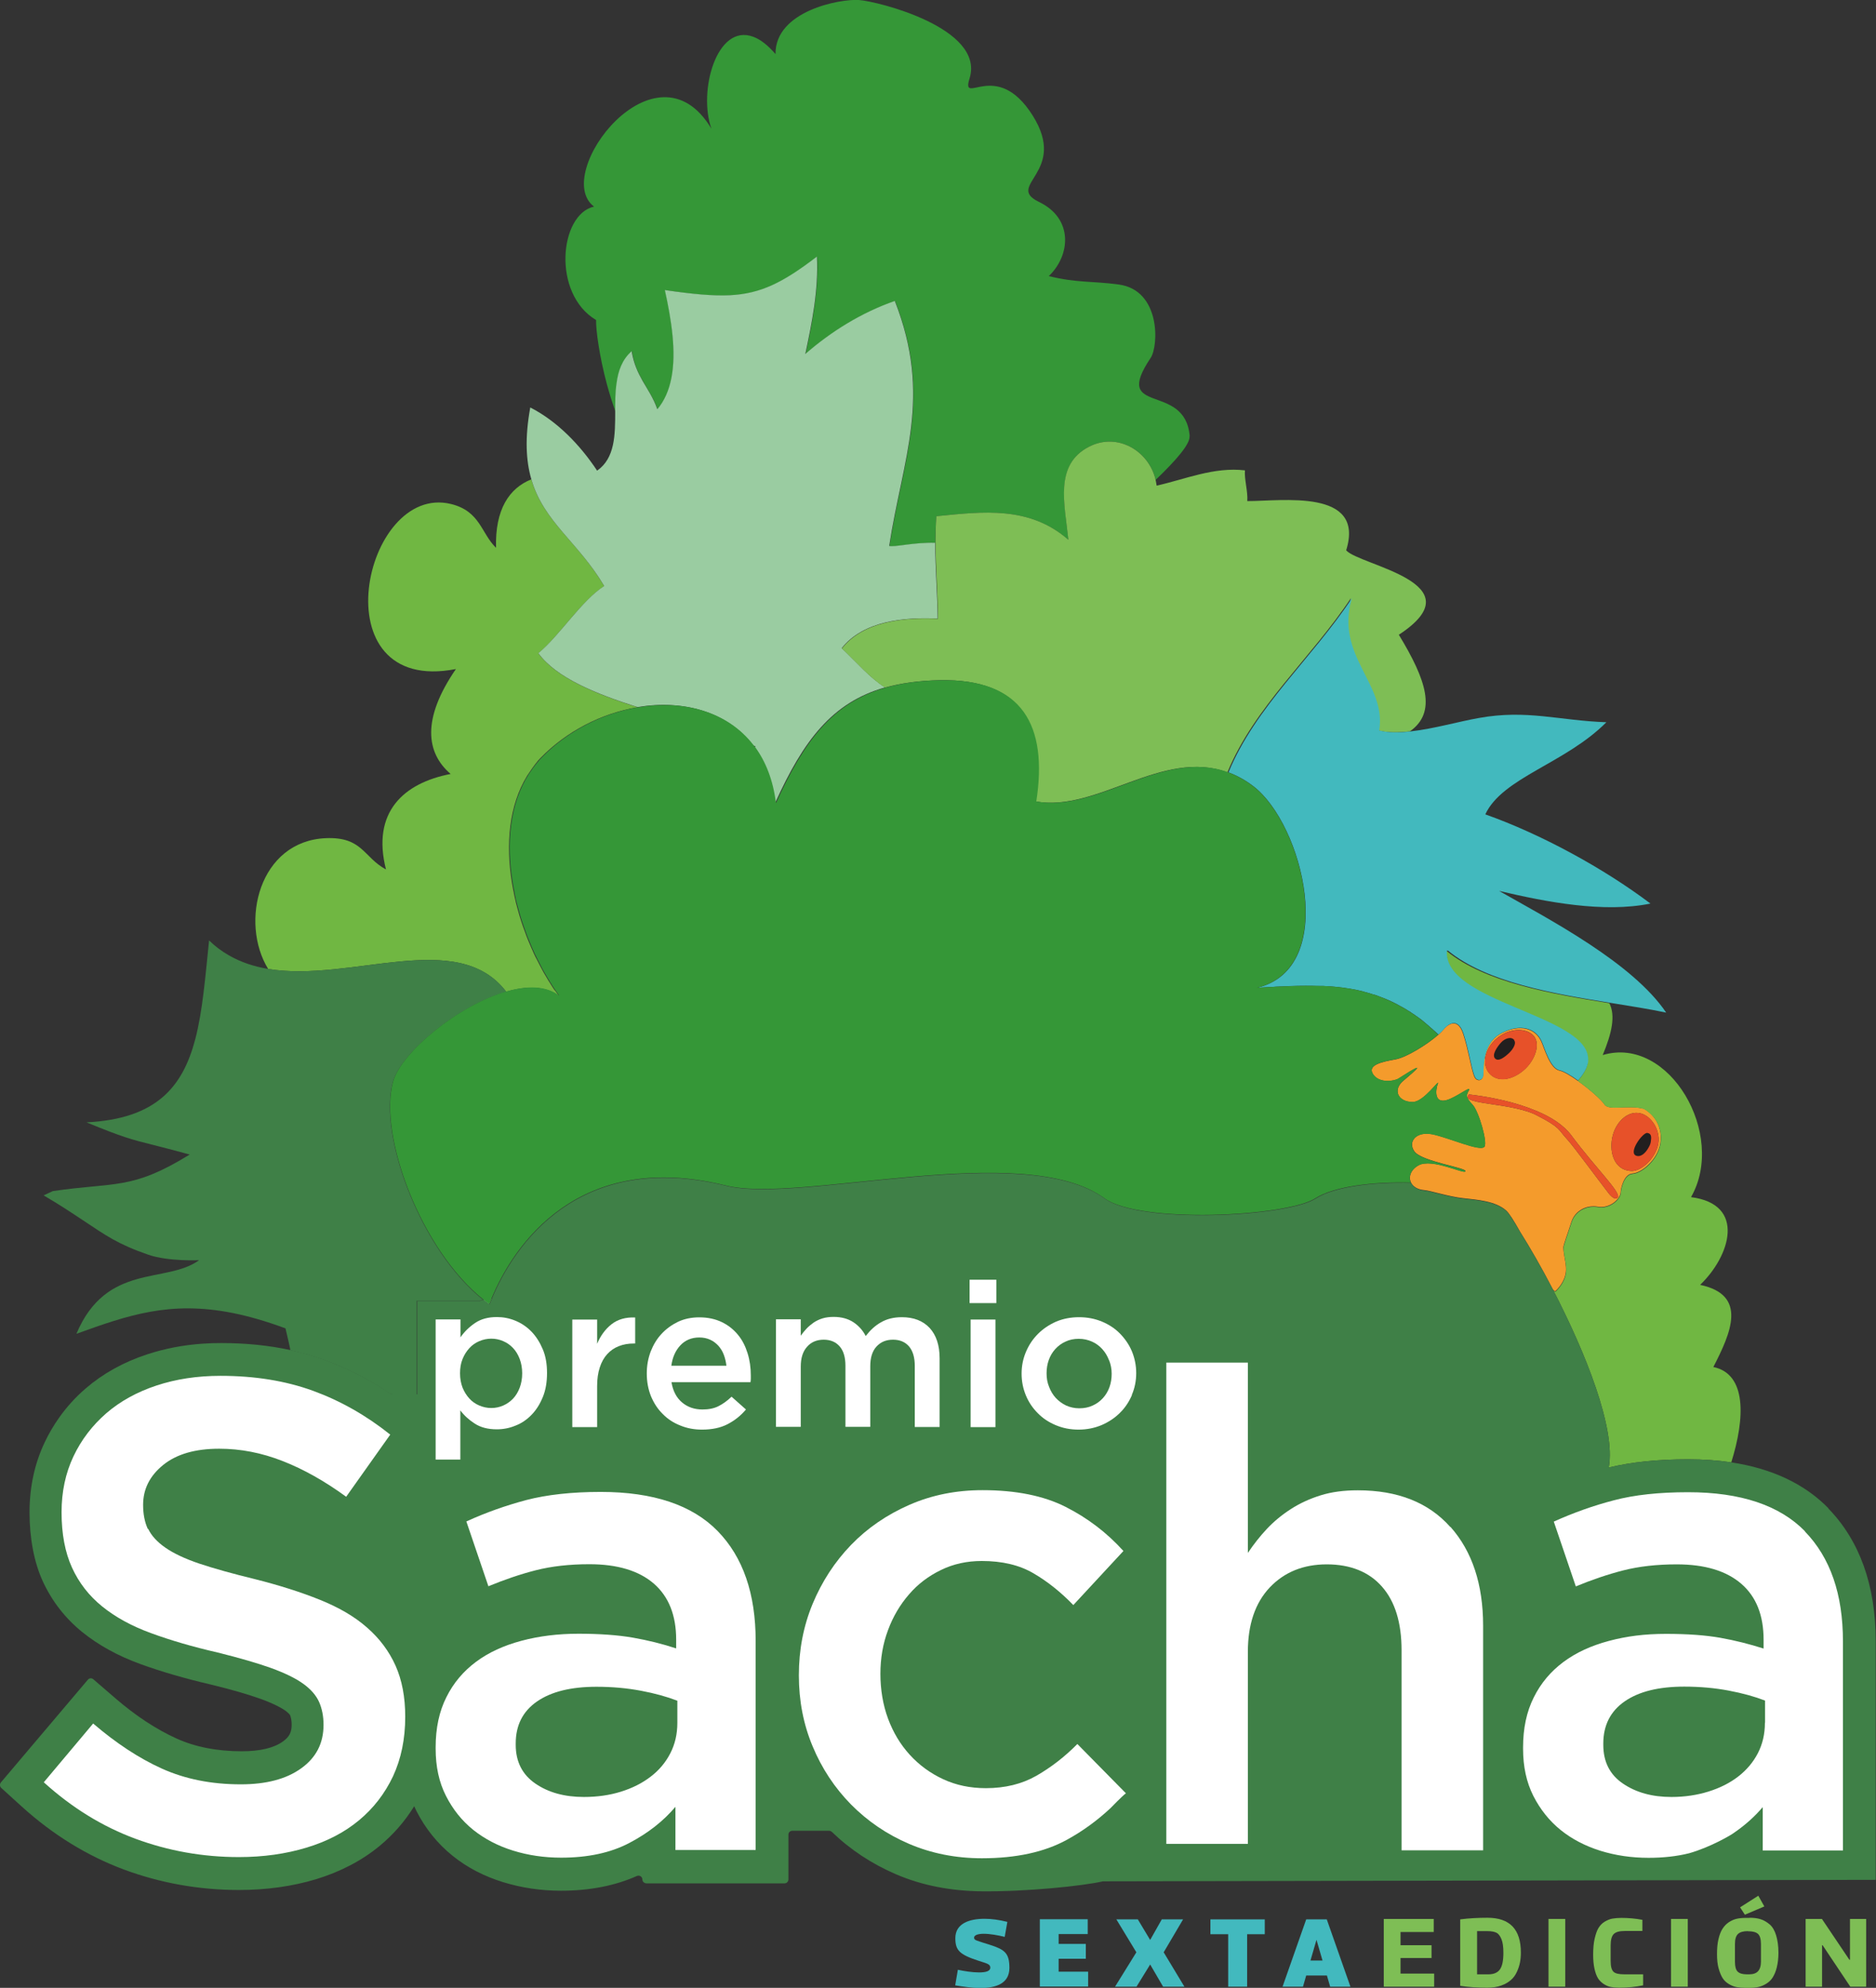 <?xml version="1.0" encoding="UTF-8"?>
<svg id="Capa_1" data-name="Capa 1" xmlns="http://www.w3.org/2000/svg" viewBox="0 0 127.68 135.28">
  <rect x="0" y="0" width="127.68" height="135.28" fill="#333333" stroke="none"/>
  <defs>
    <style>
      .cls-1, .cls-2 {
        fill: none;
      }

      .cls-3 {
        fill: #3f8047;
      }

      .cls-2 {
        stroke: #221f1f;
        stroke-miterlimit: 10;
        stroke-width: .08px;
      }

      .cls-4 {
        fill: #e75129;
      }

      .cls-5 {
        fill: #9acca1;
      }

      .cls-6 {
        fill: #7ab977;
      }

      .cls-7 {
        fill: #fff;
      }

      .cls-8 {
        fill: #f49b2c;
      }

      .cls-9 {
        fill: #221f1f;
      }

      .cls-10 {
        fill: #359737;
      }

      .cls-11 {
        fill: #7ebe55;
      }

      .cls-12 {
        fill: #70b742;
      }

      .cls-13 {
        fill: #42b9be;
      }
    </style>
  </defs>
  <polygon class="cls-6" points="80.37 129.99 80.37 130 80.37 129.99 80.37 129.99"/>
  <path class="cls-1" d="M19.64,90.4s-.01,0-.02,0c0,0,0,0,0-.01,0,0,.02,0,.02,0Z"/>
  <path class="cls-2" d="M51.42,50.81s-.05.02-.08.03c-.03-.04-.06-.08-.1-.12.06.03.12.06.18.09Z"/>
  <path class="cls-5" d="M19.64,90.4s-.01,0-.02,0c0,0,0,0,0-.01,0,0,.02,0,.02,0Z"/>
  <path class="cls-6" d="M32.89,88.46c.13.1.26.21.4.3.05-.12.1-.24.15-.37-.19.01-.37.04-.55.08Z"/>
  <g>
    <path class="cls-8" d="M111.86,75.45c-1.06-.28-2.37.16-2.66-.29-.22-.34-1.05-1.06-1.82-1.61-.5-.36-.98-.64-1.24-.69-.66-.13-1.05-1.57-1.24-1.98-.4-.89-1.43-1.22-2.7-.57-1.48.75-1.18,2.68-1.28,2.98-.04.12-.11.18-.19.21-.05.02-.1.02-.15,0-.08-.02-.15-.07-.19-.14-.04-.06-.07-.14-.1-.23h0c-.19-.55-.35-1.66-.7-2.75-.41-1.28-1.17-.55-1.37-.29-.08.1-.2.22-.34.34-.75.66-2.17,1.54-2.92,1.67-.89.16-1.97.38-1.48,1.05.44.6,1.45.42,1.7.25,2.63-1.69.38.08.22.25-.58.6-.22,1.33.73,1.35.77.02,1.88-1.65,1.73-1.25-.15.39-.28,1.37.6,1.12.64-.18,1.7-1.02,1.52-.68-.19.34-.25.47.25,1,.41.43,1.03,2.58.8,2.85-.29.35-2.41-.62-3.54-.85-1.13-.22-1.68.52-1.23,1.16.49.7,3.5,1.1,3.48,1.35-.03.25-2.26-.91-3.19-.4-.54.3-.7.79-.52,1.17.13.27.43.48.9.52.46.04,1.69.45,2.66.55.96.11,2.19.19,2.92.84,0,0,0,0,0,0,.21.19.54.72.91,1.38,0,0,0,.01.01.02.71,1.13,1.5,2.5,2.26,3.97,0,0,0,0,0,0,.08.1.15.14.18.11.29-.28.76-.85.71-1.6-.03-.49-.14-.75-.18-1.35-.01-.16.32-1.02.55-1.76.24-.74,1-1.17,1.81-1.03.81.14,1.52-.54,1.54-.96,0-.21.19-1.26.81-1.3.62-.04,1.72-.95,1.89-2.05.26-1.69-1.15-2.38-1.15-2.38ZM101.88,70.66c.82-.68,1.86-.73,2.42-.25.62.54.19,1.77-.63,2.45-.82.68-1.79.8-2.32.17-.53-.63-.29-1.69.53-2.37ZM110.11,81.49c-.25.27-.67-.34-.67-.34-.58-.74-2.38-3.2-2.81-3.65-.58-.62-.39-.76-2.08-1.62-.06-.03-.12-.06-.19-.09-.47-.2-1.05-.34-1.63-.45-.33-.06-.67-.12-.99-.16-1.21-.18-2.16-.31-1.76-.7,0,0,.6.06,1.47.22.27.05.57.12.89.19.73.17,1.54.42,2.3.74.93.4,1.78.93,2.3,1.63,1.7,2.28,3.36,3.85,3.17,4.23ZM112.83,78c-.27.95-1.15,1.69-1.76,1.69-1,0-1.5-.93-1.38-2.03.12-1.11.94-2.02,1.82-1.92.88.1,1.6,1.28,1.32,2.26Z"/>
    <path class="cls-4" d="M110.11,81.49c-.25.27-.67-.34-.67-.34-.58-.74-2.38-3.2-2.81-3.65-.58-.62-.39-.76-2.08-1.62-.06-.03-.12-.06-.19-.09-.47-.2-1.05-.34-1.63-.45-.33-.06-.67-.12-.99-.16-1.21-.18-2.16-.31-1.76-.7,0,0,.6.06,1.47.22.27.05.57.12.89.19.73.17,1.54.42,2.3.74.93.4,1.78.93,2.3,1.63,1.7,2.28,3.36,3.85,3.17,4.23Z"/>
    <path class="cls-4" d="M112.83,78c-.27.95-1.15,1.69-1.76,1.69-1,0-1.5-.93-1.38-2.03.12-1.11.94-2.02,1.82-1.92.88.1,1.6,1.28,1.32,2.26Z"/>
    <path class="cls-4" d="M103.67,72.87c-.82.68-1.79.8-2.32.17-.53-.63-.29-1.69.53-2.37.82-.68,1.86-.73,2.42-.25.62.54.19,1.77-.63,2.45Z"/>
    <path class="cls-9" d="M103.06,70.78c-.2-.27-.66-.11-.91.18-.25.28-.63.82-.4,1.07.23.25.66-.09.97-.38.12-.11.54-.59.33-.86Z"/>
    <path class="cls-9" d="M112.12,77.1c-.32-.05-1.36,1.39-.73,1.56.33.09.62-.24.78-.51.08-.14.16-.28.18-.44.04-.28.08-.56-.23-.61Z"/>
  </g>
  <g>
    <path class="cls-12" d="M37.78,67.41c.08.12.17.25.26.37-.89-.69-2.18-.7-3.59-.29-3.32-4.36-10.55-.61-16.2-1.55-1.95-3.18-.62-8.71,3.93-8.9,2.5-.1,2.55,1.3,4.09,2.13-.99-3.91,1.2-5.88,4.4-6.5-1.67-1.43-1.98-3.74.36-7.14-9.38,1.83-6.31-12.7-.33-11.23,1.99.49,2.04,1.99,3.06,2.98-.07-2.61.89-4.05,2.4-4.66.84,2.91,3.21,4.27,4.96,7.27-1.58,1.01-3.03,3.37-4.48,4.57,1.22,1.67,3.91,2.77,6.75,3.67-2.4.4-4.8,1.6-6.61,3.46-.04.04-.08.08-.12.13-.04.04-.07.08-.1.12-.24.29-.49.66-.68.95-1.24,2.02-1.46,4.64-1.04,7.26.02.11.04.23.06.34,0,0,0,0,0,0,.02.11.04.23.07.34,0,.01,0,.03,0,.04.02.08.03.16.05.23.03.14.06.27.09.41.03.11.06.23.09.34.03.11.06.22.09.33,0,0,0,0,0,0,.06.22.13.44.2.66,0,0,0,0,0,0,.07.22.15.43.23.65.04.11.08.22.12.33.08.21.17.42.26.63.04.11.09.21.14.32.03.08.07.15.1.23.06.13.12.26.19.38.07.14.14.28.21.41.08.16.17.32.25.47.11.19.22.38.33.56.06.09.11.18.17.27.03.05.07.11.1.16.05.08.11.16.16.24Z"/>
    <path class="cls-12" d="M117.84,99.52c-.92-.14-1.91-.21-2.95-.21-2.06,0-3.87.19-5.4.56.49-2.63-1.56-7.79-3.79-12.09.08.1.15.14.18.11.29-.28.76-.85.71-1.6-.03-.49-.14-.75-.18-1.35-.01-.16.32-1.02.55-1.76.24-.74,1-1.17,1.81-1.03.81.14,1.52-.54,1.54-.96,0-.21.19-1.26.81-1.3.62-.04,1.72-.95,1.89-2.05.26-1.69-1.15-2.38-1.15-2.38-1.06-.28-2.37.16-2.66-.29-.22-.34-1.05-1.06-1.82-1.61,0,0,.01-.02.02-.02.04-.04.07-.08.1-.12.07-.08.13-.17.19-.25.04-.06.08-.13.12-.19.05-.09.09-.17.13-.25.02-.04.03-.07.04-.11t0,0s.02-.07.03-.1c0-.03.02-.06.03-.09,0-.02,0-.04.01-.07,0-.02,0-.04.01-.07v-.08s.01-.07.01-.1c0-3.01-9.91-3.88-9.61-7.39,2.62,2.14,7.1,2.91,11.07,3.55.43.84.18,2.02-.45,3.53,4.54-1.36,8.44,5.43,6.01,9.67,3.77.48,2.67,4.01.62,5.97,3.27.69,2.08,3.29.9,5.59,2.26.47,2.18,3.44,1.21,6.52Z"/>
    <path class="cls-10" d="M80.96,29.69c.04.53-.91,1.63-2.31,2.97-.44-1.97-2.59-3.26-4.53-2.26-2.38,1.23-1.64,3.9-1.41,6.33-2.66-2.31-5.79-1.92-8.98-1.6-.05.59-.07,1.2-.06,1.82-1.48-.04-2.74.31-3.13.21.9-5.91,2.95-10.11.38-16.67-2.26.79-4.31,2.06-6.09,3.61.45-2.13.89-4.3.79-6.63-2.32,1.79-3.82,2.52-5.9,2.63-1.2.07-2.6-.08-4.45-.35.44,2.02.79,4.22.44,6.01-.16.8-.46,1.52-.95,2.1-.29-.78-.67-1.33-1-1.92-.33-.57-.61-1.17-.75-2.03-.65.57-.92,1.34-1.03,2.2-.08.61-.08,1.26-.09,1.9-.22-.6-.41-1.23-.58-1.84-.52-1.93-.76-3.75-.74-4.39-3.02-1.8-2.49-7.2-.14-7.72-2.93-2.21,4.21-11.61,7.99-5.3-.92-2.58.37-7.18,2.84-6.26.47.17.98.55,1.52,1.18-.03-2.94,4.4-3.77,5.68-3.68,1.28.09,8.58,1.91,7.53,5.33-.61,1.97,1.81-1.39,4.28,2.51,2.47,3.9-1.92,4.76.44,5.9,2.36,1.13,2.15,3.64.67,5.05,1.91.47,2.98.33,4.75.57,2.88.38,2.73,4.19,2.18,5-2.68,4,2.35,1.58,2.66,5.32Z"/>
    <path class="cls-5" d="M57.3,44.12c1.03.97,1.9,2.01,2.94,2.66-3.6,1.02-5.55,3.6-7.48,7.86-.19-1.55-.69-2.81-1.41-3.8.03,0,.05-.02.08-.03-.05-.03-.12-.06-.18-.09-1.78-2.33-4.81-3.11-7.86-2.6-2.83-.9-5.53-1.99-6.75-3.67,1.46-1.2,2.91-3.56,4.48-4.57-1.76-2.99-4.12-4.35-4.96-7.27-.36-1.26-.45-2.79-.07-4.88,1.81.92,3.38,2.53,4.55,4.3,1.22-.85,1.23-2.43,1.23-4.03,0-.64,0-1.29.09-1.9.11-.86.38-1.63,1.03-2.2.14.86.43,1.46.75,2.03.34.59.72,1.14,1,1.92.49-.58.79-1.3.95-2.1.36-1.8,0-4-.44-6.01,1.86.27,3.25.41,4.45.35,2.08-.11,3.58-.85,5.9-2.63.11,2.32-.34,4.49-.79,6.63,1.78-1.55,3.83-2.82,6.09-3.61,2.57,6.55.52,10.75-.38,16.67.38.1,1.64-.25,3.13-.21,0,1.7.15,3.48.17,5.16-2.3-.11-5.07.15-6.54,2.02Z"/>
    <path class="cls-11" d="M95.2,43.19c1.89,3.11,2.6,5.28.76,6.58-.78.09-1.53.1-2.16-.06.52-3.19-3.03-5.06-1.86-9-2.71,4.09-6.56,7.38-8.4,11.85-4.43-1.64-8.86,2.74-13.06,1.98.79-5.15-.9-8.36-6.53-8.25-1.42.03-2.63.2-3.71.5-1.04-.65-1.91-1.69-2.94-2.66,1.47-1.87,4.24-2.13,6.54-2.02-.02-1.68-.16-3.46-.17-5.16,0-.62.01-1.23.06-1.82,3.19-.32,6.33-.71,8.98,1.6-.24-2.43-.98-5.1,1.41-6.33,1.94-1,4.08.29,4.53,2.26.03.13.05.26.07.39,1.93-.43,3.91-1.29,6.01-1.04-.05.62.21,1.44.16,2.09,2.32.01,8.05-.88,6.73,3.35.87,1.03,8.99,2.21,3.58,5.75Z"/>
    <path class="cls-13" d="M98.48,64.69c-.3,3.51,9.61,4.38,9.61,7.39,0,.03,0,.07,0,.1v.08s-.01.04-.02.07c0,.02,0,.04-.01.07,0,.03-.02.06-.03.09,0,.04-.02.07-.03.1t0,0s-.03.07-.04.11c-.04.08-.08.17-.13.25-.04.06-.08.13-.12.19-.06.08-.12.17-.19.25-.03.04-.07.08-.1.12,0,0-.01.01-.02.02-.5-.36-.98-.64-1.24-.69-.66-.13-1.05-1.57-1.24-1.98-.4-.89-1.43-1.22-2.7-.57-1.48.75-1.18,2.68-1.28,2.98-.04.12-.11.18-.19.21-.05.02-.1.02-.15,0-.08-.02-.15-.07-.19-.14-.04-.06-.07-.14-.1-.23h0c-.19-.55-.35-1.66-.7-2.75-.41-1.28-1.17-.55-1.37-.29-.08.1-.2.22-.34.34,0,0-.01-.01-.02-.02-.07-.07-.13-.13-.2-.19l-.09-.08h0s0,0,0,0c-.07-.07-.15-.13-.22-.19-.04-.04-.09-.08-.13-.12-.04-.04-.09-.08-.13-.11-.04-.04-.09-.08-.13-.11-.04-.04-.09-.07-.13-.11-.09-.08-.19-.15-.29-.22-.07-.05-.13-.1-.2-.14-.08-.06-.16-.12-.25-.17-.05-.04-.11-.07-.16-.11-.01,0-.03-.02-.04-.03,0,0-.01,0-.02,0-.1-.07-.2-.13-.3-.19-.01,0-.02-.01-.04-.02-.05-.03-.11-.07-.16-.09-.48-.28-.97-.5-1.46-.68-.07-.03-.14-.05-.21-.08-.07-.03-.15-.05-.22-.07t0,0s-.03,0-.04-.01c0,0,0,0-.01,0,0,0,0,0,0,0-.04-.01-.08-.03-.12-.04-.12-.04-.23-.07-.35-.1-.05-.01-.09-.03-.14-.04-.05-.01-.09-.03-.14-.04-.01,0-.03,0-.04-.01-.24-.06-.49-.11-.74-.15-.06-.01-.12-.02-.19-.03-.13-.02-.27-.04-.41-.06,0,0-.01,0-.02,0-.07,0-.15-.02-.22-.03-.02,0-.04,0-.06,0-.14-.02-.28-.03-.42-.04-.17-.01-.34-.02-.51-.03-.07,0-.14,0-.22,0-.16,0-.32,0-.48-.01-.7-.01-1.41,0-2.15.04-.24,0-.49.02-.74.04-.02,0-.03,0-.05,0-.29.02-.58.03-.88.05,5.57-1.34,3.11-11.15-.27-13.72-.56-.43-1.13-.73-1.69-.94,1.84-4.46,5.69-7.76,8.4-11.85-1.17,3.94,2.38,5.81,1.86,9,.63.16,1.38.15,2.16.06,1.54-.17,3.25-.67,4.63-.91,3.27-.59,5.46.18,8.67.29-2.79,2.81-7.07,3.76-8.24,6.27,3.79,1.34,8.06,3.67,11.24,6.07-3.18.65-7.06-.1-10.3-.86,3.53,2,9.09,4.91,11.37,8.28-1.14-.24-2.42-.44-3.77-.66-3.97-.64-8.46-1.41-11.07-3.55Z"/>
    <path class="cls-3" d="M26.74,73.63c.55-1.98,4.42-5.2,7.72-6.14-3.32-4.36-10.55-.61-16.2-1.55-.95-.16-1.86-.45-2.69-.93-.47-.27-.92-.6-1.34-1.01-.26,2.51-.44,4.81-.94,6.72-.86,3.27-2.66,5.42-7.4,5.66,2.44,1.01,3.11,1.18,4.47,1.52.62.16,1.39.35,2.55.67-3.95,2.44-5.07,1.86-9.32,2.49l-.62.29c1.03.6,1.89,1.17,2.67,1.69,1.57,1.04,2.35,1.62,4.46,2.35,1.37.47,3.45.37,3.45.37-2.23,1.63-6.3.15-8.35,5.01,3.52-1.27,6.36-2.26,10.62-1.42,1.1.22,2.29.56,3.61,1.05,0,0,.25,1.04.31,1.36,0,.04.02.08.02.13.82.18,1.6.41,2.36.68,1.55.57,3.03,1.33,4.44,2.28.04.03.09.04.14.04h1.67v-6.37h4.25c.09-.02.18-.04.27-.06-4.23-3.36-7.16-11.15-6.15-14.83ZM19.62,90.41s0,0,0-.01c0,0,.02,0,.02,0,0,0-.01,0-.02,0Z"/>
    <path class="cls-10" d="M101.02,78.05c-.29.35-2.41-.62-3.54-.85-1.13-.22-1.68.52-1.23,1.16.49.7,3.5,1.1,3.48,1.35-.03.25-2.26-.91-3.19-.4-.54.3-.7.79-.52,1.17-2.58-.07-5.25.26-6.5,1.07-1.94,1.25-11.97,1.74-14.35,0-5.5-4.02-20.73.38-25.76-.87-10.05-2.49-14.45,4.05-15.96,7.69-.05.13-.1.25-.15.37-.13-.09-.27-.2-.4-.3-4.23-3.36-7.16-11.15-6.15-14.83.55-1.98,4.42-5.2,7.72-6.14,1.4-.4,2.7-.4,3.59.29-.09-.12-.18-.25-.26-.37-.06-.08-.11-.16-.16-.24-.04-.05-.07-.11-.1-.16-.06-.09-.12-.18-.17-.27-.11-.18-.22-.37-.33-.56-.09-.15-.17-.31-.25-.47-.07-.14-.14-.27-.21-.41-.06-.13-.12-.25-.19-.38-.04-.08-.07-.15-.1-.23-.05-.1-.1-.21-.14-.32-.09-.21-.17-.42-.26-.63-.04-.11-.08-.22-.12-.33-.08-.21-.15-.43-.23-.65,0,0,0,0,0,0-.07-.22-.14-.44-.2-.66,0,0,0,0,0,0-.03-.11-.06-.22-.09-.33-.03-.11-.06-.22-.09-.34-.04-.14-.07-.27-.09-.41-.02-.08-.04-.15-.05-.23,0-.01,0-.03,0-.04-.02-.11-.05-.23-.07-.34,0,0,0,0,0,0-.02-.11-.04-.23-.06-.34-.44-2.66-.2-5.34,1.1-7.37.19-.29.39-.57.62-.84.03-.04.07-.08.1-.12.04-.04.08-.08.12-.13,1.81-1.87,4.22-3.06,6.61-3.46,3.05-.51,6.08.27,7.86,2.6.03.04.07.08.1.12.72.99,1.22,2.25,1.41,3.8,1.93-4.26,3.88-6.85,7.48-7.86,1.07-.3,2.29-.47,3.71-.5,5.63-.1,7.32,3.11,6.53,8.25,4.2.77,8.63-3.62,13.06-1.98.56.21,1.13.51,1.69.94,3.39,2.56,5.84,12.38.27,13.72.3-.02.59-.03.88-.05.02,0,.03,0,.05,0,.25-.01.49-.03.74-.04.74-.03,1.46-.05,2.15-.04.16,0,.32,0,.48.01.07,0,.14,0,.22,0,.17,0,.34.02.51.03.14.01.28.03.42.04.02,0,.04,0,.06,0,.08,0,.15.02.22.03,0,0,.01,0,.02,0,.14.02.28.04.41.06.06,0,.13.02.19.03.25.04.49.09.74.15.01,0,.03,0,.04.01.05,0,.09.02.14.04.05.01.09.03.14.04.12.03.23.06.35.1.04.01.08.03.12.04,0,0,0,0,0,0,0,0,0,0,.01,0,.01,0,.03,0,.04.01t0,0c.07.02.14.05.22.07.07.02.14.05.21.08.49.18.98.41,1.46.68.05.03.11.06.16.09.01,0,.02.01.04.02.1.06.2.12.3.19,0,0,.01,0,.02,0,.01,0,.03.02.04.03.05.04.11.07.16.11.08.05.16.11.25.17.07.04.13.09.2.14.09.07.19.14.29.22.04.04.09.07.13.11.04.04.09.07.13.11.04.04.09.08.13.11.04.04.09.08.13.12.07.06.14.13.22.19,0,0,0,0,0,0h0s.09.09.09.09c.07.06.13.12.2.19,0,0,.01,0,.02.02-.75.66-2.17,1.54-2.92,1.67-.89.16-1.97.38-1.48,1.05.44.6,1.45.42,1.7.25,2.63-1.69.38.08.22.25-.58.6-.22,1.33.73,1.35.77.02,1.88-1.65,1.73-1.25-.15.39-.28,1.37.6,1.12.64-.18,1.7-1.02,1.52-.68-.19.34-.25.47.25,1,.41.43,1.03,2.58.8,2.85Z"/>
    <path class="cls-3" d="M124.45,102.65c-1.62-1.66-3.84-2.71-6.61-3.13-.92-.14-1.91-.21-2.95-.21-2.06,0-3.87.19-5.4.56.49-2.63-1.56-7.79-3.79-12.09,0,0,0,0,0,0-.76-1.47-1.55-2.84-2.26-3.97,0,0,0-.01-.01-.02-.38-.66-.71-1.19-.91-1.38,0,0,0,0,0,0-.73-.65-1.96-.73-2.92-.84-.97-.1-2.21-.51-2.66-.55-.47-.04-.77-.25-.9-.52-2.58-.07-5.25.26-6.5,1.07-1.94,1.25-11.97,1.74-14.35,0-5.5-4.02-20.73.38-25.76-.87-10.05-2.49-14.45,4.05-15.96,7.69-.05.13-.1.25-.15.37-.13-.09-.27-.2-.4-.3-.09.02-.18.04-.27.07h-4.25s0,6.36,0,6.36h-1.67c-.05,0-.1-.02-.15-.05-1.41-.95-2.9-1.71-4.44-2.28-.75-.27-1.54-.5-2.36-.68-1.47-.32-3.05-.48-4.71-.48-.42,0-.84.01-1.25.04-1.35.09-2.62.34-3.81.73-1.61.53-3.01,1.31-4.18,2.32-.69.59-1.29,1.26-1.81,1.99-.37.53-.7,1.08-.98,1.68-.68,1.43-1.03,3.03-1.03,4.76s.3,3.39.91,4.71c.62,1.34,1.52,2.5,2.68,3.44,1.09.88,2.42,1.62,3.97,2.18,1.4.51,3.02.98,4.78,1.39,1.4.34,2.54.67,3.4.98.91.33,1.4.61,1.65.78.23.17.33.29.34.32.07.17.11.39.11.65,0,.52-.16.83-.59,1.14-.62.45-1.57.67-2.81.67-1.67,0-3.17-.29-4.44-.87-1.37-.62-2.77-1.54-4.14-2.72l-1.52-1.31c-.11-.1-.28-.08-.37.03L.06,121.3c-.09.11-.08.27.02.37l1.41,1.28c2.11,1.91,4.45,3.35,6.95,4.28,2.48.92,5.12,1.39,7.82,1.39,1.88,0,3.64-.25,5.24-.73,1.67-.51,3.13-1.27,4.35-2.28.93-.77,1.71-1.67,2.34-2.69.05.11.1.21.15.32.61,1.2,1.44,2.23,2.46,3.05.99.8,2.15,1.4,3.45,1.8,1.24.38,2.56.58,3.93.58,1.94,0,3.68-.34,5.16-1,.18-.08.38.04.38.24,0,.15.14.26.29.26h9.38c.15,0,.27-.12.27-.27v-3.05c0-.15.12-.26.26-.26h2.51c.07,0,.13.03.18.07,1.25,1.21,2.72,2.18,4.37,2.89,1.79.77,3.76,1.14,5.84,1.16,3.03.03,6.85-.36,8.25-.68l52.59-.1s0-.02,0-.03v-16.21c0-3.8-1.09-6.84-3.23-9.04Z"/>
    <g>
      <g>
        <path class="cls-11" d="M97.57,131.48h-2.25v.9h2.11v.87h-2.11v1.06h2.29v.89h-3.43v-4.61h3.4v.89Z"/>
        <path class="cls-11" d="M99.38,135.14v-4.52c.61-.08,1.23-.11,1.86-.11,1.52,0,2.27.79,2.27,2.37,0,.24-.02.46-.06.67s-.11.42-.21.64-.23.4-.4.55-.38.28-.66.38-.59.15-.95.15c-.66,0-1.29-.04-1.87-.13ZM100.53,131.42v2.94h.77c.36,0,.62-.11.78-.33s.24-.59.24-1.13c0-.4-.04-.71-.13-.93s-.2-.37-.34-.44-.34-.11-.6-.11h-.73Z"/>
        <path class="cls-11" d="M105.39,135.2v-4.61h1.14v4.61h-1.14Z"/>
        <path class="cls-11" d="M113.73,135.2v-4.61h1.14v4.61h-1.14Z"/>
        <path class="cls-11" d="M109.62,133.44c0,.37.06.61.19.74s.38.18.75.18h1.27v.75c-.49.1-1.03.16-1.63.16-.22,0-.41-.02-.57-.05s-.33-.1-.48-.2-.29-.23-.39-.39-.18-.38-.24-.65-.09-.58-.09-.95c0-.42.03-.79.1-1.09s.15-.55.26-.73.25-.33.42-.43.35-.18.52-.21.39-.05.62-.05c.47,0,.95.04,1.43.13v.76h-1.2c-.37,0-.62.07-.76.22s-.2.41-.2.78v1.03Z"/>
        <path class="cls-11" d="M119.08,130.51c.28,0,.53.03.75.1s.42.19.61.35.34.41.44.74c.1.32.16.72.16,1.19,0,.38-.04.7-.11.99s-.17.51-.28.69-.26.32-.44.43-.35.18-.53.22-.38.06-.6.06h-.28c-.23,0-.43-.02-.6-.05s-.35-.1-.52-.2-.32-.23-.43-.4-.2-.39-.28-.67-.11-.61-.11-.99.03-.72.1-1.01.16-.53.28-.71.26-.33.43-.44.35-.19.53-.23.38-.06.6-.06h.28ZM118.96,131.42c-.3,0-.53.06-.67.19s-.21.35-.21.69v1.2c0,.33.06.56.19.68s.33.18.62.18h.16c.27,0,.47-.07.6-.21s.2-.36.2-.66v-1.19c0-.34-.07-.57-.2-.69s-.35-.18-.64-.18h-.05ZM118.76,130.31l-.33-.51,1.24-.79.41.73-1.32.56Z"/>
        <path class="cls-11" d="M125.89,133.37s.02,0,.02,0v-2.78h1.1v4.61h-1.08l-1.89-2.83-.03.02v2.81h-1.12v-4.61h1.11l1.87,2.78s.01,0,.02,0Z"/>
      </g>
      <path class="cls-13" d="M65.2,134.05c.4.09.97.18,1.43.18s.77-.08.77-.33-.28-.29-.79-.46c-1.29-.42-1.59-.7-1.59-1.54,0-1,.95-1.32,1.98-1.32.5,0,.99.07,1.56.21l-.18,1.02c-.45-.11-1-.21-1.43-.21-.36,0-.69.08-.65.3.02.14.15.16,1.04.44,1.03.33,1.36.56,1.36,1.58,0,1.09-.95,1.37-1.97,1.37-.59,0-1.22-.1-1.72-.18l.18-1.05Z"/>
      <path class="cls-13" d="M72.05,131.63v.66h1.85v1.01h-1.85v.88h2.01v1.01h-3.29v-4.58h3.26v1.01h-1.98Z"/>
      <path class="cls-13" d="M80.62,135.2h-1.46l-.88-1.51-.93,1.51h-1.46l1.45-2.34-1.36-2.24h1.46l.84,1.4.79-1.4h1.45l-1.32,2.24,1.41,2.34Z"/>
      <path class="cls-13" d="M84.88,131.63v3.57h-1.29v-3.57h-1.21v-1.01h3.7v1.01h-1.2Z"/>
      <path class="cls-13" d="M90.53,135.2l-.22-.76h-1.41l-.22.76h-1.39l1.61-4.58h1.4l1.61,4.58h-1.39ZM90.01,133.42l-.41-1.41-.41,1.41h.82Z"/>
    </g>
  </g>
  <g>
    <path class="cls-7" d="M36.94,95.08c-.19.47-.44.87-.76,1.2-.32.33-.68.58-1.1.74-.41.17-.83.25-1.27.25-.6,0-1.1-.13-1.5-.39-.4-.26-.73-.56-.98-.9v3.35s-1.68,0-1.68,0v-9.54h1.69v1.22c.27-.39.6-.71,1-.98s.89-.4,1.48-.4c.43,0,.85.08,1.26.25.41.17.77.41,1.09.74.32.33.57.73.77,1.2s.29,1.01.29,1.62-.09,1.15-.28,1.62ZM35.37,92.48c-.11-.29-.26-.54-.45-.74-.19-.2-.41-.36-.67-.47-.25-.11-.52-.17-.81-.17s-.56.06-.82.17c-.26.11-.49.27-.68.48-.19.21-.35.46-.46.74-.12.29-.17.61-.17.97s.06.68.17.97c.12.29.27.53.46.74.19.21.42.37.68.48.26.11.53.17.82.17s.56-.06.81-.17c.25-.11.48-.27.67-.47.19-.2.34-.45.45-.74s.17-.62.17-.98-.06-.69-.17-.98Z"/>
    <path class="cls-7" d="M40.64,97.12h-1.69v-7.32h1.69v1.65c.23-.55.56-1,.98-1.33.42-.33.96-.49,1.61-.46v1.77h-.1c-.37,0-.71.06-1.01.18-.31.12-.57.3-.79.54-.22.24-.39.54-.51.91-.12.37-.18.79-.18,1.27v2.79Z"/>
    <path class="cls-7" d="M46.42,95.44c.38.32.84.48,1.39.48.42,0,.78-.07,1.08-.22s.61-.37.9-.65l.98.87c-.35.42-.77.75-1.25,1s-1.07.37-1.74.37c-.53,0-1.02-.09-1.48-.28-.46-.18-.86-.44-1.19-.78-.34-.33-.6-.73-.8-1.2-.19-.47-.29-.99-.29-1.56,0-.53.09-1.02.26-1.48.18-.46.42-.87.74-1.21.32-.35.7-.62,1.13-.83.43-.2.91-.3,1.44-.3.58,0,1.09.11,1.53.32.44.21.8.5,1.1.86s.51.78.66,1.26c.15.48.22.98.22,1.51,0,.07,0,.15,0,.22,0,.07-.01.15-.02.24h-5.38c.1.6.34,1.06.72,1.38ZM49.44,92.95c-.03-.27-.09-.52-.18-.76-.09-.24-.22-.44-.37-.61-.16-.17-.34-.31-.56-.41-.22-.1-.46-.15-.74-.15-.52,0-.95.18-1.28.53-.34.36-.54.82-.62,1.39h3.76Z"/>
    <path class="cls-7" d="M59.94,90c.4-.24.88-.36,1.44-.36.8,0,1.43.24,1.89.73.45.49.68,1.18.68,2.07v4.67h-1.69v-4.15c0-.58-.13-1.02-.39-1.33-.26-.3-.62-.46-1.09-.46s-.83.15-1.12.46c-.29.31-.43.76-.43,1.35v4.12h-1.69v-4.16c0-.57-.13-1.01-.39-1.31-.26-.3-.62-.46-1.09-.46s-.85.16-1.13.48c-.29.32-.43.77-.43,1.34v4.11h-1.69v-7.32h1.69v1.12c.12-.17.25-.33.39-.48.14-.15.3-.28.48-.41.18-.12.38-.22.61-.29.23-.07.48-.1.76-.1.53,0,.97.12,1.34.36.36.24.64.55.84.94.3-.39.64-.71,1.05-.94Z"/>
    <path class="cls-7" d="M65.99,88.68v-1.59h1.82v1.59h-1.82ZM66.06,97.12v-7.32h1.69v7.32h-1.69Z"/>
    <path class="cls-7" d="M77.04,94.94c-.2.46-.47.87-.82,1.21-.35.35-.76.62-1.24.83-.48.2-1,.31-1.57.31s-1.07-.1-1.55-.3c-.48-.2-.89-.47-1.23-.82-.35-.35-.62-.75-.81-1.21-.19-.46-.29-.95-.29-1.48s.1-1.02.3-1.49c.2-.47.47-.87.82-1.22.35-.35.76-.62,1.23-.83.48-.2,1-.3,1.56-.3s1.08.1,1.56.3c.48.2.89.47,1.23.82s.62.75.81,1.21c.19.46.29.96.29,1.48s-.1,1.02-.3,1.48ZM75.48,92.57c-.11-.29-.26-.54-.46-.76-.2-.22-.43-.39-.7-.51-.27-.12-.57-.19-.9-.19s-.63.06-.9.19c-.27.12-.5.29-.7.51-.19.21-.34.46-.44.74-.1.28-.15.58-.15.91s.05.63.17.92c.11.29.26.54.46.76.2.21.43.38.7.51.27.12.57.19.89.19.34,0,.65-.06.92-.19.27-.12.5-.29.7-.51.19-.21.34-.46.44-.74.1-.28.15-.58.15-.91s-.06-.63-.17-.91Z"/>
    <path class="cls-7" d="M10.09,104.05c.21.45.6.88,1.16,1.27.56.39,1.34.76,2.32,1.09.99.33,2.24.68,3.76,1.05,1.67.42,3.15.89,4.44,1.41,1.29.52,2.36,1.14,3.21,1.89.85.74,1.5,1.61,1.94,2.59.44.99.66,2.14.66,3.48,0,1.52-.28,2.86-.83,4.05-.56,1.18-1.33,2.18-2.32,3-.99.82-2.18,1.44-3.58,1.86-1.39.42-2.92.64-4.59.64-2.46,0-4.8-.42-7.05-1.25-2.24-.83-4.32-2.11-6.23-3.84l3.36-4c1.55,1.33,3.11,2.36,4.68,3.07,1.58.71,3.36,1.07,5.37,1.07,1.73,0,3.1-.36,4.11-1.09,1.02-.73,1.52-1.71,1.52-2.96,0-.58-.1-1.09-.3-1.55-.2-.45-.56-.87-1.09-1.25-.53-.38-1.26-.73-2.19-1.07-.93-.33-2.13-.68-3.62-1.05-1.7-.39-3.21-.83-4.54-1.32-1.32-.48-2.43-1.09-3.33-1.82-.9-.73-1.58-1.61-2.05-2.64-.47-1.03-.71-2.29-.71-3.77,0-1.39.27-2.66.81-3.8.54-1.14,1.29-2.11,2.23-2.93.95-.82,2.09-1.45,3.42-1.89,1.33-.44,2.78-.66,4.36-.66,2.33,0,4.43.34,6.3,1.02,1.86.68,3.61,1.67,5.25,2.98l-3,4.23c-1.45-1.06-2.89-1.87-4.32-2.43-1.43-.56-2.86-.84-4.32-.84-1.64,0-2.91.37-3.82,1.11-.91.74-1.36,1.64-1.36,2.71,0,.64.11,1.18.32,1.64Z"/>
    <path class="cls-7" d="M45.97,125.92v-2.96c-.82.97-1.86,1.79-3.14,2.46-1.27.67-2.82,1-4.64,1-1.15,0-2.24-.16-3.27-.48-1.03-.32-1.93-.79-2.71-1.41-.77-.62-1.39-1.39-1.86-2.32-.47-.92-.7-1.99-.7-3.21v-.09c0-1.3.24-2.44.73-3.41.48-.97,1.16-1.77,2.02-2.41.86-.64,1.89-1.11,3.09-1.43,1.2-.32,2.49-.48,3.89-.48s2.69.09,3.71.27c1.02.18,1.99.42,2.93.73v-.59c0-1.67-.51-2.94-1.52-3.82-1.02-.88-2.48-1.32-4.39-1.32-1.36,0-2.58.14-3.64.41-1.06.27-2.14.64-3.23,1.09l-1.5-4.41c1.33-.61,2.7-1.09,4.09-1.46,1.39-.36,3.08-.55,5.05-.55,3.58,0,6.23.89,7.96,2.66,1.73,1.77,2.59,4.27,2.59,7.48v14.23h-5.46ZM46.1,115.74c-.7-.27-1.52-.5-2.48-.68s-1.96-.27-3.02-.27c-1.73,0-3.08.33-4.05,1-.97.67-1.45,1.62-1.45,2.86v.09c0,1.15.45,2.03,1.34,2.64.89.61,1.99.91,3.3.91.91,0,1.75-.12,2.52-.36.77-.24,1.45-.58,2.02-1.02.58-.44,1.02-.97,1.34-1.59.32-.62.48-1.31.48-2.07v-1.5Z"/>
    <path class="cls-7" d="M98.71,103.92c-1.48-1.67-3.58-2.5-6.3-2.5-.94,0-1.78.11-2.52.34-.74.23-1.42.54-2.04.94-.62.4-1.16.85-1.63,1.35-.47.5-.9,1.05-1.29,1.63v-12.95h-5.55v32.75h5.55v-13.07c0-1.87.5-3.33,1.49-4.38.99-1.04,2.28-1.57,3.88-1.57s2.88.51,3.76,1.52c.89,1.01,1.33,2.46,1.33,4.33v13.61h5.55v-15.28c0-2.82-.74-5.06-2.22-6.73Z"/>
    <path class="cls-7" d="M73.33,118.69l3.3,3.35c-.25.18-1.05,1.01-1.05,1.01-.91.85-1.9,1.57-2.98,2.16-1.52.83-3.44,1.25-5.77,1.25-1.79,0-3.44-.33-4.96-.98-1.52-.65-2.83-1.55-3.95-2.68-1.12-1.14-1.99-2.46-2.61-3.95-.63-1.5-.94-3.11-.94-4.84s.31-3.35.94-4.87c.63-1.51,1.5-2.85,2.61-4,1.11-1.15,2.44-2.06,3.97-2.73,1.53-.67,3.19-1,4.98-1,2.27,0,4.16.38,5.66,1.14,1.5.76,2.81,1.76,3.93,3l-3.41,3.68c-.85-.88-1.75-1.6-2.71-2.16-.95-.56-2.13-.84-3.52-.84-1,0-1.93.2-2.77.61-.85.41-1.58.96-2.18,1.66-.61.7-1.09,1.51-1.43,2.43-.35.93-.52,1.92-.52,2.98s.17,2.11.52,3.05c.35.94.84,1.76,1.48,2.46.64.7,1.39,1.25,2.27,1.66.88.41,1.85.61,2.91.61,1.3,0,2.45-.28,3.43-.84.98-.56,1.92-1.28,2.79-2.16Z"/>
    <path class="cls-7" d="M122.85,104.21c-1.73-1.77-4.38-2.66-7.96-2.66-1.97,0-3.65.18-5.05.55-1.39.36-2.76.85-4.09,1.45l1.5,4.41c1.09-.45,2.17-.82,3.23-1.09,1.06-.27,2.27-.41,3.64-.41,1.91,0,3.37.44,4.39,1.32,1.02.88,1.52,2.15,1.52,3.82v.59c-.94-.3-1.92-.55-2.93-.73s-2.25-.27-3.71-.27-2.69.16-3.89.48c-1.2.32-2.23.79-3.09,1.43-.86.64-1.54,1.44-2.02,2.41-.49.97-.73,2.11-.73,3.41v.09c0,1.21.23,2.28.7,3.21.47.92,1.09,1.7,1.86,2.32.77.62,1.68,1.09,2.7,1.41,1.03.32,2.12.48,3.28.48,1,0,1.92-.1,2.76-.31,1.42-.4,2.87-1.24,3.08-1.41.74-.51,1.39-1.09,1.93-1.73v2.95h5.46v-14.23c0-3.21-.86-5.7-2.59-7.48ZM120.12,117.24c0,.76-.16,1.45-.48,2.07-.32.62-.77,1.15-1.34,1.59-.57.44-1.25.78-2.02,1.02-.77.24-1.61.37-2.52.37-1.31,0-2.4-.3-3.3-.91-.9-.61-1.34-1.49-1.34-2.64v-.09c0-1.24.49-2.2,1.46-2.87.97-.67,2.32-1,4.05-1,1.06,0,2.07.09,3.02.27.96.18,1.78.41,2.48.68v1.5Z"/>
  </g>
</svg>